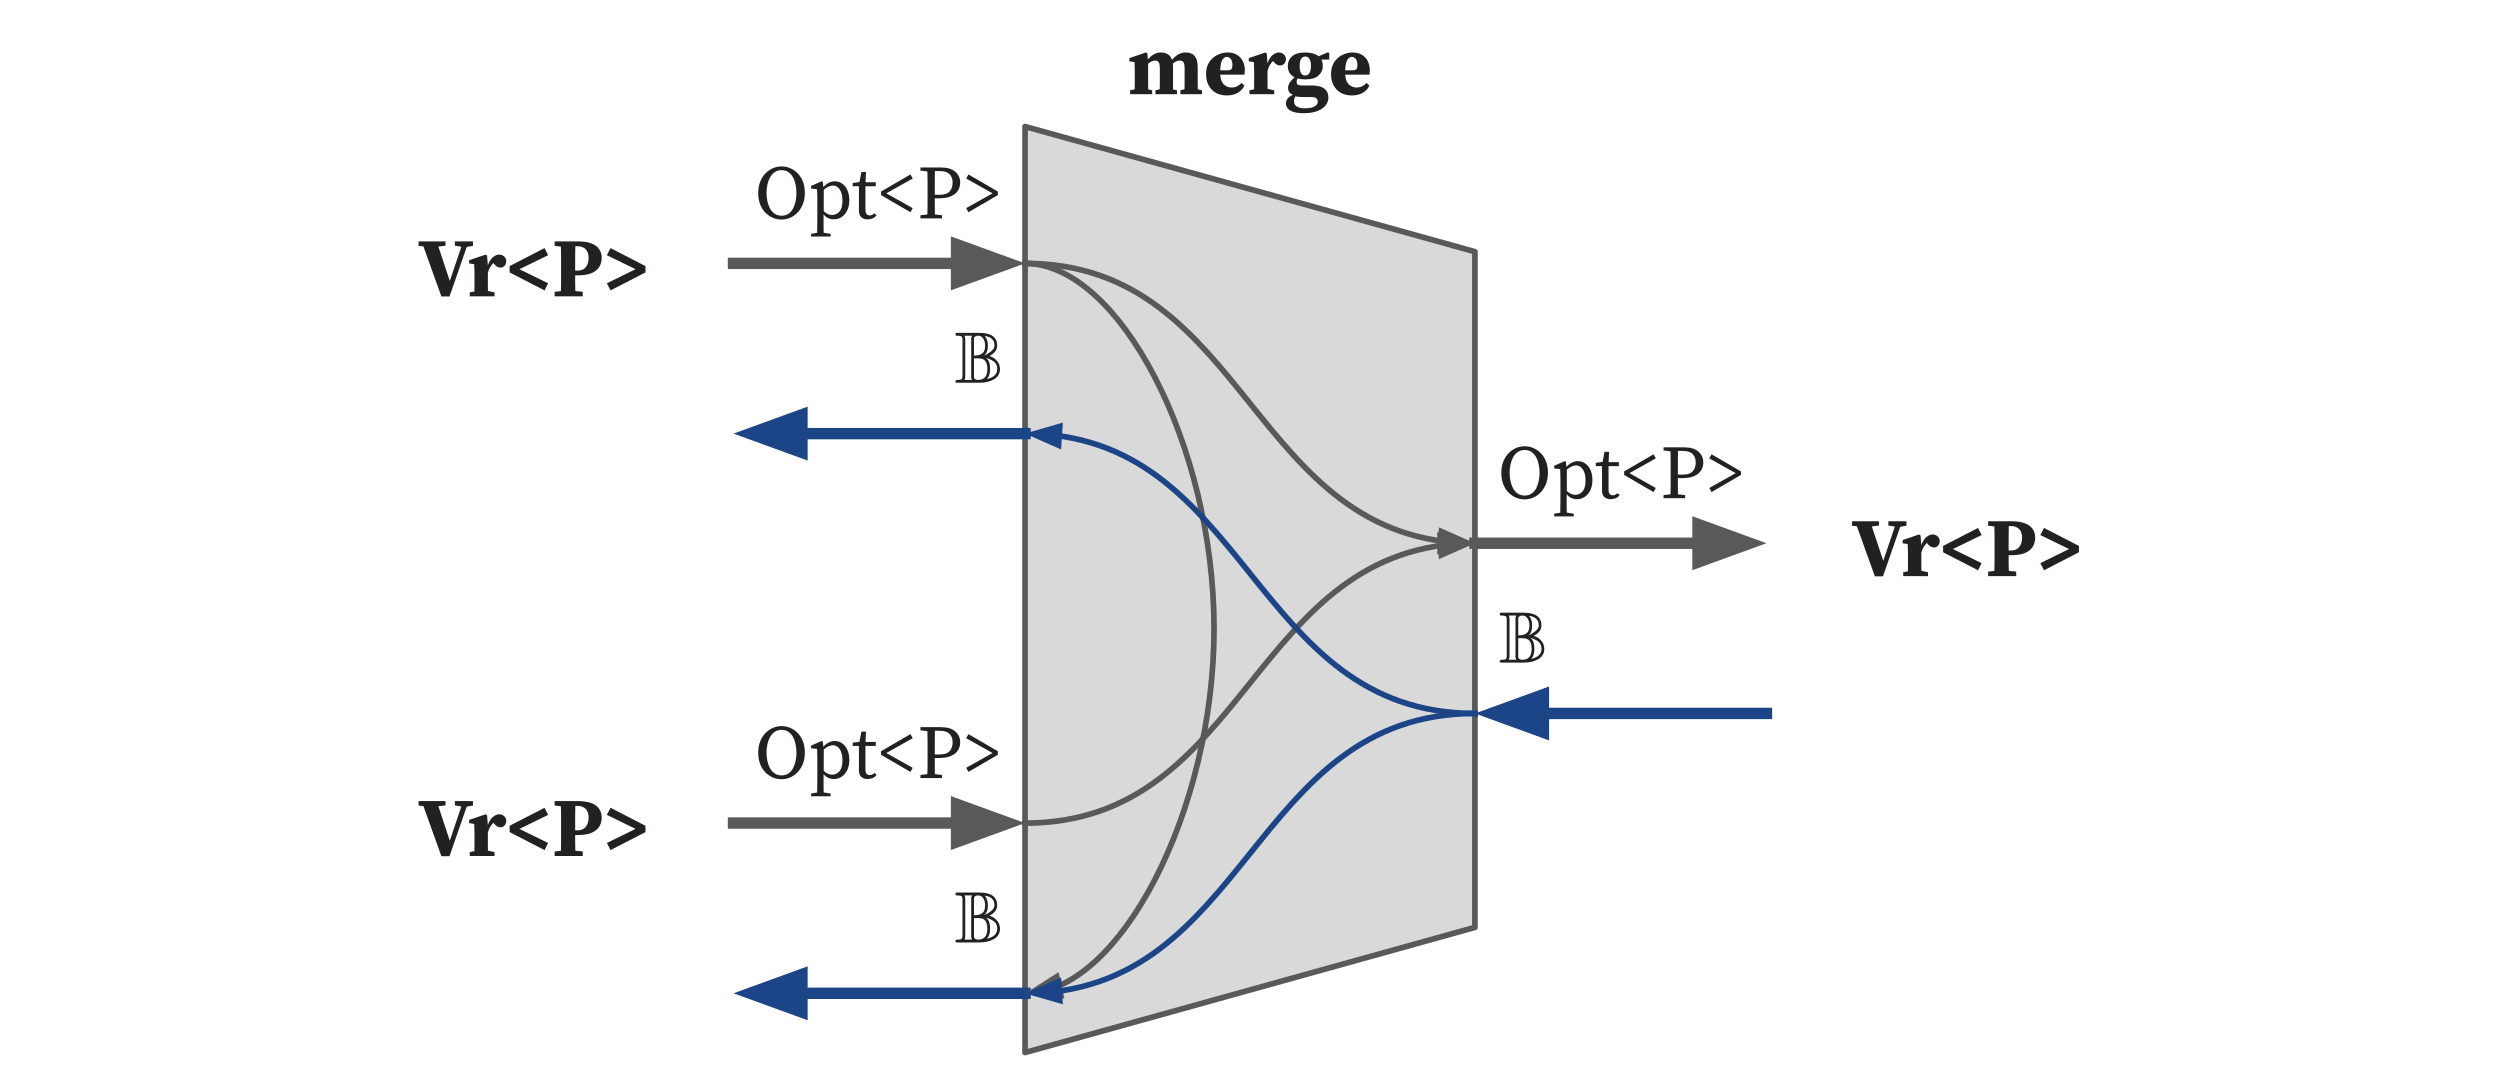 <?xml version="1.0" encoding="UTF-8" standalone="no"?>
<svg
   xmlns:dc="http://purl.org/dc/elements/1.1/"
   xmlns:cc="http://creativecommons.org/ns#"
   xmlns:rdf="http://www.w3.org/1999/02/22-rdf-syntax-ns#"
   xmlns:svg="http://www.w3.org/2000/svg"
   xmlns="http://www.w3.org/2000/svg"
   style="fill:none;stroke:none;stroke-linecap:square;stroke-miterlimit:10"
   height="189.567"
   width="438.26"
   id="svg291"
   stroke-miterlimit="10"
   viewBox="0 0 438.26 189.567"
   version="1.1">
  <defs
     id="defs295" />
  <clipPath
     id="g2f82325df56_0_89.0">
    <path
       style="clip-rule:nonzero"
       id="path2"
       d="M 0,0 H 960 V 540 H 0 Z" />
  </clipPath>
  <g
     transform="translate(-86.542,-261.734)"
     id="g289"
     clip-path="url(#g2f82325df56_0_89.0)">
    <path
       style="fill:#000000;fill-opacity:0;fill-rule:evenodd"
       id="path155"
       d="m 243.593,259.031 h 124.157 v 27.874 h -124.157 z" />
    <path
       style="fill:#202122;fill-rule:nonzero"
       id="path157"
       d="m 284.658,278.248 v -0.688 l 0.797,-0.172 q 0.016,-0.531 0.016,-1.141 0,-0.625 0,-1.078 v -0.844 q 0,-0.609 -0.016,-0.938 0,-0.328 -0.031,-0.766 l -0.891,-0.141 v -0.562 l 2.891,-0.984 0.25,0.156 0.094,1.062 q 0.516,-0.609 1.078,-0.906 0.562,-0.312 1.203,-0.312 1.516,0 1.953,1.297 0.609,-0.719 1.172,-1 0.562,-0.297 1.188,-0.297 1.125,0 1.625,0.641 0.516,0.641 0.516,1.953 v 1.641 q 0,0.469 0,1.094 0,0.609 0.016,1.141 l 0.734,0.156 v 0.688 h -3.781 v -0.688 l 0.719,-0.172 q 0.016,-0.531 0.016,-1.141 0,-0.609 0,-1.078 v -1.422 q 0,-0.812 -0.188,-1.094 -0.188,-0.297 -0.656,-0.297 -0.609,0 -1.219,0.531 0.016,0.125 0.016,0.266 0.016,0.141 0.016,0.297 v 1.719 q 0,0.484 0,1.094 0,0.609 0,1.156 l 0.703,0.141 v 0.688 h -3.781 v -0.688 l 0.75,-0.172 q 0.016,-0.531 0.016,-1.141 0,-0.609 0,-1.078 v -1.406 q 0,-0.781 -0.188,-1.094 -0.172,-0.312 -0.656,-0.312 -0.312,0 -0.625,0.156 -0.297,0.141 -0.578,0.375 v 2.281 q 0,0.453 0,1.078 0,0.625 0.016,1.172 l 0.688,0.141 v 0.688 z m 16.934,-6.547 q -0.406,0 -0.75,0.5 -0.344,0.5 -0.391,1.859 h 1.234 q 0.531,0 0.719,-0.203 0.188,-0.219 0.188,-0.719 0,-0.734 -0.297,-1.078 -0.297,-0.359 -0.703,-0.359 z m 0.031,6.766 q -1.078,0 -1.906,-0.438 -0.812,-0.453 -1.281,-1.297 -0.469,-0.844 -0.469,-2.016 0,-1.234 0.547,-2.078 0.562,-0.844 1.422,-1.266 0.859,-0.438 1.797,-0.438 0.969,0 1.641,0.406 0.688,0.406 1.031,1.109 0.359,0.703 0.359,1.594 0,0.422 -0.078,0.781 h -4.234 q 0.062,1.156 0.625,1.703 0.578,0.547 1.328,0.547 0.609,0 1.031,-0.219 0.422,-0.234 0.75,-0.578 l 0.516,0.469 q -0.453,0.875 -1.234,1.297 -0.781,0.422 -1.844,0.422 z m 3.948,-0.219 v -0.688 l 0.812,-0.156 q 0.016,-0.547 0.016,-1.156 0,-0.625 0,-1.078 V 274.311 q 0,-0.422 -0.016,-0.672 0,-0.266 -0.016,-0.484 0,-0.234 -0.016,-0.531 l -0.891,-0.141 v -0.562 l 2.891,-0.984 0.25,0.156 0.141,1.734 q 0.312,-0.938 0.859,-1.406 0.562,-0.484 1.109,-0.484 0.484,0 0.828,0.281 0.359,0.266 0.438,0.797 -0.016,0.578 -0.312,0.891 -0.281,0.312 -0.719,0.312 -0.625,0 -1.141,-0.688 l -0.078,-0.109 q -0.328,0.297 -0.609,0.766 -0.266,0.469 -0.375,0.984 v 1 q 0,0.453 0,1.047 0,0.578 0.016,1.094 l 1.156,0.25 v 0.688 z m 9.769,-3.281 q 0.516,0 0.766,-0.453 0.25,-0.453 0.25,-1.234 0,-0.781 -0.25,-1.203 -0.25,-0.438 -0.734,-0.438 -0.5,0 -0.75,0.438 -0.25,0.438 -0.25,1.219 0,0.781 0.234,1.234 0.234,0.438 0.734,0.438 z m -1.953,4.5 q 0,0.641 0.484,0.938 0.484,0.312 1.484,0.312 1.094,0 1.641,-0.328 0.562,-0.328 0.562,-0.812 0,-0.312 -0.234,-0.578 -0.234,-0.25 -0.828,-0.25 h -1.547 q -0.797,0 -1.328,-0.141 -0.109,0.219 -0.172,0.406 -0.062,0.188 -0.062,0.453 z m 1.969,-3.812 q -0.766,0 -1.344,-0.172 -0.172,0.297 -0.172,0.672 0,0.25 0.188,0.406 0.203,0.156 0.672,0.156 h 1.703 q 1.125,0 1.781,0.266 0.656,0.266 0.938,0.75 0.297,0.469 0.297,1.109 0,0.734 -0.484,1.359 -0.484,0.625 -1.453,1 -0.953,0.375 -2.359,0.375 -1.219,0 -1.906,-0.25 -0.688,-0.234 -0.969,-0.641 -0.281,-0.391 -0.281,-0.828 0,-0.938 1.219,-1.5 -0.453,-0.203 -0.656,-0.5 -0.188,-0.312 -0.188,-0.672 0,-0.516 0.297,-0.969 0.297,-0.469 0.844,-0.938 -0.609,-0.312 -0.906,-0.828 -0.281,-0.516 -0.281,-1.141 0,-1.031 0.75,-1.703 0.75,-0.672 2.312,-0.672 0.781,0 1.359,0.172 0.594,0.172 0.969,0.5 l 1.641,-0.703 0.234,0.141 v 1.141 h -1.391 q 0.266,0.484 0.266,1.125 0,0.984 -0.766,1.672 -0.75,0.672 -2.312,0.672 z m 8.147,-3.953 q -0.406,0 -0.75,0.5 -0.344,0.5 -0.391,1.859 h 1.234 q 0.531,0 0.719,-0.203 0.188,-0.219 0.188,-0.719 0,-0.734 -0.297,-1.078 -0.297,-0.359 -0.703,-0.359 z m 0.031,6.766 q -1.078,0 -1.906,-0.438 -0.812,-0.453 -1.281,-1.297 -0.469,-0.844 -0.469,-2.016 0,-1.234 0.547,-2.078 0.562,-0.844 1.422,-1.266 0.859,-0.438 1.797,-0.438 0.969,0 1.641,0.406 0.688,0.406 1.031,1.109 0.359,0.703 0.359,1.594 0,0.422 -0.078,0.781 h -4.234 q 0.062,1.156 0.625,1.703 0.578,0.547 1.328,0.547 0.609,0 1.031,-0.219 0.422,-0.234 0.75,-0.578 l 0.516,0.469 q -0.453,0.875 -1.234,1.297 -0.781,0.422 -1.844,0.422 z" />
    <path
       style="fill:#000000;fill-opacity:0;fill-rule:evenodd"
       id="path159"
       d="m 407.092,344.987 h 61.984 v 23.937 h -61.984 z" />
    <path
       style="fill:#202122;fill-rule:nonzero"
       id="path161"
       d="m 417.576,353.861 v -0.75 h 3.172 v 0.781 l -1.094,0.188 -3.016,8.688 h -1.422 l -3.156,-8.781 -0.844,-0.094 v -0.781 h 4.719 v 0.75 l -1.25,0.156 2,6.031 2.031,-6 z m 2.611,8.875 v -0.688 l 0.812,-0.156 q 0.016,-0.547 0.016,-1.156 0,-0.625 0,-1.078 v -0.859 q 0,-0.422 -0.016,-0.672 0,-0.266 -0.016,-0.484 0,-0.234 -0.016,-0.531 l -0.891,-0.141 v -0.562 l 2.891,-0.984 0.25,0.156 0.141,1.734 q 0.312,-0.938 0.859,-1.406 0.562,-0.484 1.109,-0.484 0.484,0 0.828,0.281 0.359,0.266 0.438,0.797 -0.016,0.578 -0.312,0.891 -0.281,0.312 -0.719,0.312 -0.625,0 -1.141,-0.688 l -0.078,-0.109 q -0.328,0.297 -0.609,0.766 -0.266,0.469 -0.375,0.984 v 1 q 0,0.453 0,1.047 0,0.578 0.016,1.094 l 1.156,0.25 v 0.688 z m 6.987,-4.188 v -1.109 l 6.125,-3.156 0.625,1.25 -5.031,2.453 5.031,2.469 -0.625,1.25 z m 11.848,-4.594 h -0.328 q -0.016,0.906 -0.031,1.828 0,0.922 0,1.875 v 0.578 h 0.422 q 0.969,0 1.453,-0.625 0.484,-0.625 0.484,-1.609 0,-1.016 -0.531,-1.531 -0.516,-0.516 -1.469,-0.516 z m -3.953,-0.062 v -0.781 h 3.984 q 1.531,0 2.469,0.359 0.938,0.359 1.359,1.016 0.438,0.641 0.438,1.516 0,0.844 -0.406,1.547 -0.406,0.688 -1.328,1.109 -0.922,0.406 -2.516,0.406 h -0.406 q 0,0.625 0,1.328 0.016,0.688 0.031,1.422 l 1.297,0.125 v 0.797 h -4.922 v -0.797 l 1.094,-0.109 q 0.031,-0.891 0.031,-1.797 0,-0.922 0,-1.844 v -0.531 q 0,-0.922 0,-1.828 0,-0.922 -0.031,-1.812 z m 15.922,3.547 v 1.109 l -6.125,3.156 -0.641,-1.25 5.031,-2.469 -5.031,-2.453 0.641,-1.25 z" />
    <path
       style="fill:#000000;fill-opacity:0;fill-rule:evenodd"
       id="path163"
       d="m 133.541,295.929 h 70.709 v 23.937 h -70.709 z" />
    <path
       style="fill:#202122;fill-rule:nonzero"
       id="path165"
       d="m 166.283,304.802 v -0.75 h 3.172 v 0.781 l -1.094,0.188 -3.016,8.688 h -1.422 l -3.156,-8.781 -0.844,-0.094 v -0.781 h 4.719 v 0.75 l -1.25,0.156 2,6.031 2.031,-6 z m 2.611,8.875 v -0.688 l 0.812,-0.156 q 0.016,-0.547 0.016,-1.156 0,-0.625 0,-1.078 v -0.859 q 0,-0.422 -0.016,-0.672 0,-0.266 -0.016,-0.484 0,-0.234 -0.016,-0.531 l -0.891,-0.141 v -0.562 l 2.891,-0.984 0.25,0.156 0.141,1.734 q 0.312,-0.938 0.859,-1.406 0.562,-0.484 1.109,-0.484 0.484,0 0.828,0.281 0.359,0.266 0.438,0.797 -0.016,0.578 -0.312,0.891 -0.281,0.312 -0.719,0.312 -0.625,0 -1.141,-0.688 l -0.078,-0.109 q -0.328,0.297 -0.609,0.766 -0.266,0.469 -0.375,0.984 v 1 q 0,0.453 0,1.047 0,0.578 0.016,1.094 l 1.156,0.25 v 0.688 z m 6.987,-4.188 v -1.109 l 6.125,-3.156 0.625,1.25 -5.031,2.453 5.031,2.469 -0.625,1.25 z m 11.848,-4.594 h -0.328 q -0.016,0.906 -0.031,1.828 0,0.922 0,1.875 v 0.578 h 0.422 q 0.969,0 1.453,-0.625 0.484,-0.625 0.484,-1.609 0,-1.016 -0.531,-1.531 -0.516,-0.516 -1.469,-0.516 z m -3.953,-0.062 v -0.781 h 3.984 q 1.531,0 2.469,0.359 0.938,0.359 1.359,1.016 0.438,0.641 0.438,1.516 0,0.844 -0.406,1.547 -0.406,0.688 -1.328,1.109 -0.922,0.406 -2.516,0.406 h -0.406 q 0,0.625 0,1.328 0.016,0.688 0.031,1.422 l 1.297,0.125 v 0.797 h -4.922 v -0.797 l 1.094,-0.109 q 0.031,-0.891 0.031,-1.797 0,-0.922 0,-1.844 v -0.531 q 0,-0.922 0,-1.828 0,-0.922 -0.031,-1.812 z m 15.922,3.547 v 1.109 l -6.125,3.156 -0.641,-1.25 5.031,-2.469 -5.031,-2.453 0.641,-1.25 z" />
    <path
       style="fill:#d9d9d9;fill-rule:evenodd"
       id="path167"
       d="m 266.236,446.247 78.866,-21.942 V 305.858 L 266.236,283.916 Z" />
    <path
       style="fill-rule:evenodd;stroke:#595959;stroke-width:1;stroke-linecap:butt;stroke-linejoin:round"
       id="path169"
       d="m 266.236,446.247 78.866,-21.942 V 305.858 L 266.236,283.916 Z" />
    <path
       style="fill:#000000;fill-opacity:0;fill-rule:evenodd"
       id="path171"
       d="m 133.541,394.044 h 70.709 v 23.937 h -70.709 z" />
    <path
       style="fill:#202122;fill-rule:nonzero"
       id="path173"
       d="m 166.283,402.918 v -0.75 h 3.172 v 0.781 l -1.094,0.188 -3.016,8.688 h -1.422 l -3.156,-8.781 -0.844,-0.094 v -0.781 h 4.719 v 0.75 l -1.25,0.156 2,6.031 2.031,-6 z m 2.611,8.875 v -0.688 l 0.812,-0.156 q 0.016,-0.547 0.016,-1.156 0,-0.625 0,-1.078 v -0.859 q 0,-0.422 -0.016,-0.672 0,-0.266 -0.016,-0.484 0,-0.234 -0.016,-0.531 l -0.891,-0.141 v -0.562 l 2.891,-0.984 0.25,0.156 0.141,1.734 q 0.312,-0.938 0.859,-1.406 0.562,-0.484 1.109,-0.484 0.484,0 0.828,0.281 0.359,0.266 0.438,0.797 -0.016,0.578 -0.312,0.891 -0.281,0.312 -0.719,0.312 -0.625,0 -1.141,-0.688 l -0.078,-0.109 q -0.328,0.297 -0.609,0.766 -0.266,0.469 -0.375,0.984 v 1 q 0,0.453 0,1.047 0,0.578 0.016,1.094 l 1.156,0.25 v 0.688 z m 6.987,-4.188 v -1.109 l 6.125,-3.156 0.625,1.25 -5.031,2.453 5.031,2.469 -0.625,1.25 z m 11.848,-4.594 h -0.328 q -0.016,0.906 -0.031,1.828 0,0.922 0,1.875 v 0.578 h 0.422 q 0.969,0 1.453,-0.625 0.484,-0.625 0.484,-1.609 0,-1.016 -0.531,-1.531 -0.516,-0.516 -1.469,-0.516 z m -3.953,-0.062 v -0.781 h 3.984 q 1.531,0 2.469,0.359 0.938,0.359 1.359,1.016 0.438,0.641 0.438,1.516 0,0.844 -0.406,1.547 -0.406,0.688 -1.328,1.109 -0.922,0.406 -2.516,0.406 h -0.406 q 0,0.625 0,1.328 0.016,0.688 0.031,1.422 l 1.297,0.125 v 0.797 h -4.922 v -0.797 l 1.094,-0.109 q 0.031,-0.891 0.031,-1.797 0,-0.922 0,-1.844 v -0.531 q 0,-0.922 0,-1.828 0,-0.922 -0.031,-1.812 z m 15.922,3.547 v 1.109 l -6.125,3.156 -0.641,-1.25 5.031,-2.469 -5.031,-2.453 0.641,-1.25 z" />
    <path
       style="fill:#000000;fill-opacity:0;fill-rule:evenodd"
       id="path175"
       d="m 345.105,337.408 h 61.984 v 14.866 h -61.984 z" />
    <path
       style="fill:#202122;fill-rule:nonzero"
       id="path177"
       d="m 353.824,349.277 q -0.781,0 -1.516,-0.297 -0.719,-0.312 -1.312,-0.891 -0.578,-0.594 -0.922,-1.453 -0.344,-0.875 -0.344,-2.031 0,-1.094 0.344,-1.953 0.344,-0.875 0.922,-1.469 0.594,-0.594 1.312,-0.906 0.734,-0.312 1.516,-0.312 0.766,0 1.484,0.297 0.734,0.297 1.312,0.891 0.594,0.578 0.938,1.453 0.344,0.859 0.344,2 0,1.094 -0.344,1.969 -0.344,0.859 -0.922,1.469 -0.578,0.609 -1.312,0.922 -0.734,0.312 -1.5,0.312 z m 0,-0.672 q 0.688,0 1.188,-0.328 0.5,-0.344 0.812,-0.906 0.312,-0.578 0.453,-1.281 0.156,-0.719 0.156,-1.484 0,-0.75 -0.156,-1.453 -0.141,-0.719 -0.453,-1.281 -0.312,-0.578 -0.812,-0.906 -0.5,-0.344 -1.188,-0.344 -0.688,0 -1.188,0.344 -0.5,0.328 -0.828,0.906 -0.312,0.562 -0.469,1.281 -0.156,0.703 -0.156,1.453 0,0.766 0.156,1.484 0.156,0.703 0.469,1.281 0.328,0.562 0.828,0.906 0.5,0.328 1.188,0.328 z m 5.173,3.656 v -0.469 l 1.062,-0.188 q 0.016,-0.547 0.016,-1.094 0.016,-0.531 0.016,-1.062 v -3.812 q 0,-0.547 -0.016,-0.906 0,-0.359 -0.031,-0.766 l -1.047,-0.109 v -0.469 l 1.859,-0.812 0.203,0.125 0.078,0.875 q 0.953,-1 2.016,-1 0.719,0 1.281,0.406 0.578,0.391 0.922,1.141 0.344,0.734 0.344,1.766 0,1.031 -0.359,1.781 -0.359,0.75 -0.984,1.172 -0.609,0.406 -1.406,0.406 -0.453,0 -0.906,-0.188 -0.438,-0.188 -0.859,-0.672 v 1.047 q 0,0.531 0,1.062 0.016,0.547 0.016,1.094 l 1.219,0.203 v 0.469 z m 3.844,-8.938 q -0.312,0 -0.719,0.156 -0.391,0.156 -0.906,0.578 v 3.75 q 0.375,0.359 0.734,0.516 0.359,0.156 0.734,0.156 0.75,0 1.281,-0.594 0.531,-0.594 0.531,-1.891 0,-1.281 -0.469,-1.969 -0.469,-0.703 -1.188,-0.703 z m 6.059,5.922 q -0.688,0 -1.109,-0.375 -0.406,-0.375 -0.406,-1.141 0,-0.25 0,-0.5 0,-0.25 0,-0.641 v -3.141 h -1.094 v -0.578 l 1.188,-0.156 0.344,-1.781 h 0.797 l -0.078,1.812 h 1.797 v 0.703 h -1.812 v 4.125 q 0,0.516 0.203,0.75 0.203,0.234 0.531,0.234 0.219,0 0.422,-0.094 0.219,-0.094 0.469,-0.266 l 0.328,0.344 q -0.547,0.703 -1.578,0.703 z m 2.363,-4.25 v -0.625 l 5.156,-3 0.391,0.719 -4.625,2.594 4.625,2.594 -0.391,0.719 z m 10.249,-4.219 h -0.812 q 0,0.844 -0.016,1.734 0,0.891 0,1.781 v 0.641 h 0.875 q 1.219,0 1.734,-0.594 0.516,-0.594 0.516,-1.531 0,-0.969 -0.562,-1.5 -0.547,-0.531 -1.734,-0.531 z m -3.344,-0.078 v -0.547 h 3.578 q 1.688,0 2.531,0.75 0.859,0.734 0.859,1.906 0,0.75 -0.375,1.375 -0.375,0.625 -1.203,1 -0.812,0.375 -2.188,0.375 h -0.688 q 0,0.719 0,1.422 0.016,0.688 0.016,1.406 l 1.25,0.141 v 0.547 h -3.781 v -0.547 l 1.219,-0.141 q 0.031,-0.844 0.031,-1.703 0,-0.875 0,-1.734 v -0.656 q 0,-0.875 0,-1.734 0,-0.859 -0.031,-1.703 z m 13.569,3.672 v 0.625 l -5.156,3 -0.391,-0.719 4.625,-2.594 -4.625,-2.594 0.391,-0.719 z" />
    <path
       style="fill:#000000;fill-opacity:0;fill-rule:evenodd"
       id="path179"
       d="m 345.106,356.96 h 51.106" />
    <path
       style="fill-rule:evenodd;stroke:#595959;stroke-width:2;stroke-linecap:butt;stroke-linejoin:round"
       id="path181"
       d="m 345.106,356.96 h 39.106" />
    <path
       style="fill:#595959;fill-rule:evenodd;stroke:#595959;stroke-width:2;stroke-linecap:butt"
       id="path183"
       d="m 384.212,360.264 9.076,-3.303 -9.076,-3.303 z" />
    <path
       style="fill:#000000;fill-opacity:0;fill-rule:evenodd"
       id="path185"
       d="m 345.106,351.009 h 18.398 v 11.902 h -18.398 z" />
    <path
       style="fill:#000000;fill-opacity:0;fill-rule:evenodd"
       id="path187"
       d="m 377.793,351.009 h 18.398 v 11.902 h -18.398 z" />
    <path
       style="fill:#000000;fill-opacity:0;fill-rule:evenodd"
       id="path189"
       d="M 396.211,386.806 H 345.105" />
    <path
       style="fill-rule:evenodd;stroke:#1c4587;stroke-width:2;stroke-linecap:butt;stroke-linejoin:round"
       id="path191"
       d="M 396.211,386.806 H 357.105" />
    <path
       style="fill:#1c4587;fill-rule:evenodd;stroke:#1c4587;stroke-width:2;stroke-linecap:butt"
       id="path193"
       d="m 357.105,383.502 -9.076,3.303 9.076,3.303 z" />
    <path
       style="fill:#000000;fill-opacity:0;fill-rule:evenodd"
       id="path195"
       d="m 345.127,380.855 h 18.398 v 11.902 h -18.398 z" />
    <path
       style="fill:#000000;fill-opacity:0;fill-rule:evenodd"
       id="path197"
       d="m 377.814,380.855 h 18.398 v 11.902 H 377.814 Z" />
    <path
       style="fill:#000000;fill-opacity:0;fill-rule:evenodd"
       id="path199"
       d="m 215.127,307.902 h 51.106" />
    <path
       style="fill-rule:evenodd;stroke:#595959;stroke-width:2;stroke-linecap:butt;stroke-linejoin:round"
       id="path201"
       d="m 215.127,307.902 h 39.106" />
    <path
       style="fill:#595959;fill-rule:evenodd;stroke:#595959;stroke-width:2;stroke-linecap:butt"
       id="path203"
       d="m 254.233,311.205 9.076,-3.303 -9.076,-3.303 z" />
    <path
       style="fill:#000000;fill-opacity:0;fill-rule:evenodd"
       id="path205"
       d="m 215.127,301.951 h 18.398 v 11.902 h -18.398 z" />
    <path
       style="fill:#000000;fill-opacity:0;fill-rule:evenodd"
       id="path207"
       d="m 247.814,301.951 h 18.398 v 11.902 h -18.398 z" />
    <path
       style="fill:#000000;fill-opacity:0;fill-rule:evenodd"
       id="path209"
       d="M 266.232,337.747 H 215.126" />
    <path
       style="fill-rule:evenodd;stroke:#1c4587;stroke-width:2;stroke-linecap:butt;stroke-linejoin:round"
       id="path211"
       d="M 266.232,337.747 H 227.126" />
    <path
       style="fill:#1c4587;fill-rule:evenodd;stroke:#1c4587;stroke-width:2;stroke-linecap:butt"
       id="path213"
       d="m 227.126,334.444 -9.076,3.303 9.076,3.303 z" />
    <path
       style="fill:#000000;fill-opacity:0;fill-rule:evenodd"
       id="path215"
       d="m 215.148,331.796 h 18.398 v 11.902 h -18.398 z" />
    <path
       style="fill:#000000;fill-opacity:0;fill-rule:evenodd"
       id="path217"
       d="m 247.835,331.796 h 18.398 v 11.902 h -18.398 z" />
    <path
       style="fill:#000000;fill-opacity:0;fill-rule:evenodd"
       id="path219"
       d="m 345.105,366.226 h 61.984 v 14.866 h -61.984 z" />
    <path
       style="fill:#202122;fill-rule:nonzero"
       id="path221"
       d="m 355.402,373.204 q 0.812,0.219 1.328,0.844 0.531,0.609 0.531,1.453 0,1.156 -1.047,1.781 -1.031,0.609 -2.562,0.609 h -3.969 q -0.234,0 -0.234,-0.25 0,-0.25 0.438,-0.25 0.469,0 0.625,-0.125 0.172,-0.141 0.172,-0.594 v -6.312 q 0,-0.5 -0.203,-0.609 -0.203,-0.109 -0.797,-0.109 -0.234,0 -0.234,-0.25 0,-0.25 0.234,-0.25 h 3.969 q 3.109,0 3.109,2.25 0,1.109 -1.359,1.812 z m 0.891,-1.812 q 0,-1.484 -1.703,-1.703 0.547,0.625 0.547,1.703 0,1.219 -0.688,1.75 1.844,-0.875 1.844,-1.75 z m -1.641,0 q 0,-0.766 -0.328,-1.25 -0.328,-0.5 -0.922,-0.5 -0.281,0 -0.5,0.141 -0.203,0.125 -0.203,0.344 v 3 q 0.969,0 1.453,-0.375 0.5,-0.375 0.5,-1.359 z m 2.125,4.109 q 0,-0.812 -0.516,-1.25 -0.516,-0.438 -1.422,-0.703 0.688,0.531 0.688,1.953 0,1.094 -0.547,1.75 1.797,-0.453 1.797,-1.75 z m -4.078,1.422 q 0,0.219 0.203,0.344 0.219,0.125 0.5,0.125 1.641,0 1.641,-1.891 0,-0.984 -0.375,-1.438 -0.359,-0.453 -1.266,-0.453 h -0.703 z m -0.344,-7.281 h -1.312 q 0.125,0.25 0.125,0.719 v 6.312 q 0,0.469 -0.125,0.719 h 1.312 q -0.141,-0.219 -0.141,-0.469 v -6.797 q 0,-0.266 0.141,-0.484 z" />
    <path
       style="fill:#000000;fill-opacity:0;fill-rule:evenodd"
       id="path223"
       d="m 204.249,288.349 h 61.984 v 14.866 h -61.984 z" />
    <path
       style="fill:#202122;fill-rule:nonzero"
       id="path225"
       d="m 223.556,300.219 q -0.781,0 -1.516,-0.297 -0.719,-0.312 -1.312,-0.891 -0.578,-0.594 -0.922,-1.453 -0.344,-0.875 -0.344,-2.031 0,-1.094 0.344,-1.953 0.344,-0.875 0.922,-1.469 0.594,-0.594 1.312,-0.906 0.734,-0.312 1.516,-0.312 0.766,0 1.484,0.297 0.734,0.297 1.312,0.891 0.594,0.578 0.938,1.453 0.344,0.859 0.344,2 0,1.094 -0.344,1.969 -0.344,0.859 -0.922,1.469 -0.578,0.609 -1.312,0.922 -0.734,0.312 -1.5,0.312 z m 0,-0.672 q 0.688,0 1.188,-0.328 0.5,-0.344 0.812,-0.906 0.312,-0.578 0.453,-1.281 0.156,-0.719 0.156,-1.484 0,-0.75 -0.156,-1.453 -0.141,-0.719 -0.453,-1.281 -0.312,-0.578 -0.812,-0.906 -0.5,-0.344 -1.188,-0.344 -0.688,0 -1.188,0.344 -0.5,0.328 -0.828,0.906 -0.312,0.562 -0.469,1.281 -0.156,0.703 -0.156,1.453 0,0.766 0.156,1.484 0.156,0.703 0.469,1.281 0.328,0.562 0.828,0.906 0.5,0.328 1.188,0.328 z m 5.173,3.656 v -0.469 l 1.062,-0.188 q 0.016,-0.547 0.016,-1.094 0.016,-0.531 0.016,-1.062 v -3.812 q 0,-0.547 -0.016,-0.906 0,-0.359 -0.031,-0.766 l -1.047,-0.109 v -0.469 l 1.859,-0.812 0.203,0.125 0.078,0.875 q 0.953,-1 2.016,-1 0.719,0 1.281,0.406 0.578,0.391 0.922,1.141 0.344,0.734 0.344,1.766 0,1.031 -0.359,1.781 -0.359,0.75 -0.984,1.172 -0.609,0.406 -1.406,0.406 -0.453,0 -0.906,-0.188 -0.438,-0.188 -0.859,-0.672 v 1.047 q 0,0.531 0,1.062 0.016,0.547 0.016,1.094 l 1.219,0.203 v 0.469 z m 3.844,-8.938 q -0.312,0 -0.719,0.156 -0.391,0.156 -0.906,0.578 v 3.75 q 0.375,0.359 0.734,0.516 0.359,0.156 0.734,0.156 0.75,0 1.281,-0.594 0.531,-0.594 0.531,-1.891 0,-1.281 -0.469,-1.969 -0.469,-0.703 -1.188,-0.703 z m 6.059,5.922 q -0.688,0 -1.109,-0.375 -0.406,-0.375 -0.406,-1.141 0,-0.25 0,-0.5 0,-0.25 0,-0.641 v -3.141 h -1.094 v -0.578 l 1.188,-0.156 0.344,-1.781 h 0.797 l -0.078,1.812 h 1.797 v 0.703 h -1.812 v 4.125 q 0,0.516 0.203,0.75 0.203,0.234 0.531,0.234 0.219,0 0.422,-0.094 0.219,-0.094 0.469,-0.266 l 0.328,0.344 q -0.547,0.703 -1.578,0.703 z m 2.363,-4.25 v -0.625 l 5.156,-3 0.391,0.719 -4.625,2.594 4.625,2.594 -0.391,0.719 z m 10.249,-4.219 h -0.812 q 0,0.844 -0.016,1.734 0,0.891 0,1.781 v 0.641 h 0.875 q 1.219,0 1.734,-0.594 0.516,-0.594 0.516,-1.531 0,-0.969 -0.562,-1.5 -0.547,-0.531 -1.734,-0.531 z m -3.344,-0.078 v -0.547 h 3.578 q 1.688,0 2.531,0.75 0.859,0.734 0.859,1.906 0,0.75 -0.375,1.375 -0.375,0.625 -1.203,1 -0.812,0.375 -2.188,0.375 h -0.688 q 0,0.719 0,1.422 0.016,0.688 0.016,1.406 l 1.25,0.141 v 0.547 h -3.781 v -0.547 l 1.219,-0.141 q 0.031,-0.844 0.031,-1.703 0,-0.875 0,-1.734 v -0.656 q 0,-0.875 0,-1.734 0,-0.859 -0.031,-1.703 z m 13.569,3.672 v 0.625 l -5.156,3 -0.391,-0.719 4.625,-2.594 -4.625,-2.594 0.391,-0.719 z" />
    <path
       style="fill:#000000;fill-opacity:0;fill-rule:evenodd"
       id="path227"
       d="m 204.249,317.167 h 61.984 v 14.866 h -61.984 z" />
    <path
       style="fill:#202122;fill-rule:nonzero"
       id="path229"
       d="m 259.987,324.146 q 0.812,0.219 1.328,0.844 0.531,0.609 0.531,1.453 0,1.156 -1.047,1.781 -1.031,0.609 -2.562,0.609 h -3.969 q -0.234,0 -0.234,-0.25 0,-0.25 0.438,-0.25 0.469,0 0.625,-0.125 0.172,-0.141 0.172,-0.594 v -6.312 q 0,-0.5 -0.203,-0.609 -0.203,-0.109 -0.797,-0.109 -0.234,0 -0.234,-0.25 0,-0.25 0.234,-0.25 h 3.969 q 3.109,0 3.109,2.25 0,1.109 -1.359,1.812 z m 0.891,-1.812 q 0,-1.484 -1.703,-1.703 0.547,0.625 0.547,1.703 0,1.219 -0.688,1.75 1.844,-0.875 1.844,-1.75 z m -1.641,0 q 0,-0.766 -0.328,-1.25 -0.328,-0.5 -0.922,-0.5 -0.281,0 -0.5,0.141 -0.203,0.125 -0.203,0.344 v 3 q 0.969,0 1.453,-0.375 0.5,-0.375 0.5,-1.359 z m 2.125,4.109 q 0,-0.812 -0.516,-1.25 -0.516,-0.438 -1.422,-0.703 0.688,0.531 0.688,1.953 0,1.094 -0.547,1.75 1.797,-0.453 1.797,-1.75 z m -4.078,1.422 q 0,0.219 0.203,0.344 0.219,0.125 0.5,0.125 1.641,0 1.641,-1.891 0,-0.984 -0.375,-1.438 -0.359,-0.453 -1.266,-0.453 h -0.703 z m -0.344,-7.281 h -1.312 q 0.125,0.25 0.125,0.719 v 6.312 q 0,0.469 -0.125,0.719 h 1.312 q -0.141,-0.219 -0.141,-0.469 v -6.797 q 0,-0.266 0.141,-0.484 z" />
    <path
       style="fill:#000000;fill-opacity:0;fill-rule:evenodd"
       id="path231"
       d="m 215.127,406.017 h 51.106" />
    <path
       style="fill-rule:evenodd;stroke:#595959;stroke-width:2;stroke-linecap:butt;stroke-linejoin:round"
       id="path233"
       d="m 215.127,406.017 h 39.106" />
    <path
       style="fill:#595959;fill-rule:evenodd;stroke:#595959;stroke-width:2;stroke-linecap:butt"
       id="path235"
       d="m 254.233,409.321 9.076,-3.303 -9.076,-3.303 z" />
    <path
       style="fill:#000000;fill-opacity:0;fill-rule:evenodd"
       id="path237"
       d="m 215.127,400.066 h 18.398 v 11.902 h -18.398 z" />
    <path
       style="fill:#000000;fill-opacity:0;fill-rule:evenodd"
       id="path239"
       d="m 247.814,400.066 h 18.398 v 11.902 h -18.398 z" />
    <path
       style="fill:#000000;fill-opacity:0;fill-rule:evenodd"
       id="path241"
       d="M 266.232,435.863 H 215.126" />
    <path
       style="fill-rule:evenodd;stroke:#1c4587;stroke-width:2;stroke-linecap:butt;stroke-linejoin:round"
       id="path243"
       d="M 266.232,435.863 H 227.126" />
    <path
       style="fill:#1c4587;fill-rule:evenodd;stroke:#1c4587;stroke-width:2;stroke-linecap:butt"
       id="path245"
       d="m 227.126,432.559 -9.076,3.303 9.076,3.303 z" />
    <path
       style="fill:#000000;fill-opacity:0;fill-rule:evenodd"
       id="path247"
       d="m 215.148,429.912 h 18.398 v 11.902 h -18.398 z" />
    <path
       style="fill:#000000;fill-opacity:0;fill-rule:evenodd"
       id="path249"
       d="m 247.835,429.912 h 18.398 v 11.902 h -18.398 z" />
    <path
       style="fill:#000000;fill-opacity:0;fill-rule:evenodd"
       id="path251"
       d="m 204.249,386.465 h 61.984 v 14.866 h -61.984 z" />
    <path
       style="fill:#202122;fill-rule:nonzero"
       id="path253"
       d="m 223.556,398.334 q -0.781,0 -1.516,-0.297 -0.719,-0.312 -1.312,-0.891 -0.578,-0.594 -0.922,-1.453 -0.344,-0.875 -0.344,-2.031 0,-1.094 0.344,-1.953 0.344,-0.875 0.922,-1.469 0.594,-0.594 1.312,-0.906 0.734,-0.312 1.516,-0.312 0.766,0 1.484,0.297 0.734,0.297 1.312,0.891 0.594,0.578 0.938,1.453 0.344,0.859 0.344,2 0,1.094 -0.344,1.969 -0.344,0.859 -0.922,1.469 -0.578,0.609 -1.312,0.922 -0.734,0.312 -1.5,0.312 z m 0,-0.672 q 0.688,0 1.188,-0.328 0.5,-0.344 0.812,-0.906 0.312,-0.578 0.453,-1.281 0.156,-0.719 0.156,-1.484 0,-0.75 -0.156,-1.453 -0.141,-0.719 -0.453,-1.281 -0.312,-0.578 -0.812,-0.906 -0.5,-0.344 -1.188,-0.344 -0.688,0 -1.188,0.344 -0.5,0.328 -0.828,0.906 -0.312,0.562 -0.469,1.281 -0.156,0.703 -0.156,1.453 0,0.766 0.156,1.484 0.156,0.703 0.469,1.281 0.328,0.562 0.828,0.906 0.5,0.328 1.188,0.328 z m 5.173,3.656 v -0.469 l 1.062,-0.188 q 0.016,-0.547 0.016,-1.094 0.016,-0.531 0.016,-1.062 v -3.812 q 0,-0.547 -0.016,-0.906 0,-0.359 -0.031,-0.766 l -1.047,-0.109 v -0.469 l 1.859,-0.812 0.203,0.125 0.078,0.875 q 0.953,-1 2.016,-1 0.719,0 1.281,0.406 0.578,0.391 0.922,1.141 0.344,0.734 0.344,1.766 0,1.031 -0.359,1.781 -0.359,0.75 -0.984,1.172 -0.609,0.406 -1.406,0.406 -0.453,0 -0.906,-0.188 -0.438,-0.188 -0.859,-0.672 v 1.047 q 0,0.531 0,1.062 0.016,0.547 0.016,1.094 l 1.219,0.203 v 0.469 z m 3.844,-8.938 q -0.312,0 -0.719,0.156 -0.391,0.156 -0.906,0.578 v 3.75 q 0.375,0.359 0.734,0.516 0.359,0.156 0.734,0.156 0.75,0 1.281,-0.594 0.531,-0.594 0.531,-1.891 0,-1.281 -0.469,-1.969 -0.469,-0.703 -1.188,-0.703 z m 6.059,5.922 q -0.688,0 -1.109,-0.375 -0.406,-0.375 -0.406,-1.141 0,-0.25 0,-0.5 0,-0.25 0,-0.641 v -3.141 h -1.094 v -0.578 l 1.188,-0.156 0.344,-1.781 h 0.797 l -0.078,1.812 h 1.797 v 0.703 h -1.812 v 4.125 q 0,0.516 0.203,0.75 0.203,0.234 0.531,0.234 0.219,0 0.422,-0.094 0.219,-0.094 0.469,-0.266 l 0.328,0.344 q -0.547,0.703 -1.578,0.703 z m 2.363,-4.25 v -0.625 l 5.156,-3 0.391,0.719 -4.625,2.594 4.625,2.594 -0.391,0.719 z m 10.249,-4.219 h -0.812 q 0,0.844 -0.016,1.734 0,0.891 0,1.781 v 0.641 h 0.875 q 1.219,0 1.734,-0.594 0.516,-0.594 0.516,-1.531 0,-0.969 -0.562,-1.5 -0.547,-0.531 -1.734,-0.531 z m -3.344,-0.078 v -0.547 h 3.578 q 1.688,0 2.531,0.75 0.859,0.734 0.859,1.906 0,0.75 -0.375,1.375 -0.375,0.625 -1.203,1 -0.812,0.375 -2.188,0.375 h -0.688 q 0,0.719 0,1.422 0.016,0.688 0.016,1.406 l 1.25,0.141 v 0.547 H 247.9 V 397.584 l 1.219,-0.141 q 0.031,-0.844 0.031,-1.703 0,-0.875 0,-1.734 v -0.656 q 0,-0.875 0,-1.734 0,-0.859 -0.031,-1.703 z m 13.569,3.672 v 0.625 l -5.156,3 -0.391,-0.719 4.625,-2.594 -4.625,-2.594 0.391,-0.719 z" />
    <path
       style="fill:#000000;fill-opacity:0;fill-rule:evenodd"
       id="path255"
       d="m 204.249,415.283 h 61.984 v 14.866 h -61.984 z" />
    <path
       style="fill:#202122;fill-rule:nonzero"
       id="path257"
       d="m 259.987,422.262 q 0.812,0.219 1.328,0.844 0.531,0.609 0.531,1.453 0,1.156 -1.047,1.781 -1.031,0.609 -2.562,0.609 h -3.969 q -0.234,0 -0.234,-0.25 0,-0.25 0.438,-0.25 0.469,0 0.625,-0.125 0.172,-0.141 0.172,-0.594 v -6.312 q 0,-0.5 -0.203,-0.609 -0.203,-0.109 -0.797,-0.109 -0.234,0 -0.234,-0.25 0,-0.25 0.234,-0.25 h 3.969 q 3.109,0 3.109,2.25 0,1.109 -1.359,1.812 z m 0.891,-1.812 q 0,-1.484 -1.703,-1.703 0.547,0.625 0.547,1.703 0,1.219 -0.688,1.75 1.844,-0.875 1.844,-1.75 z m -1.641,0 q 0,-0.766 -0.328,-1.25 -0.328,-0.5 -0.922,-0.5 -0.281,0 -0.5,0.141 -0.203,0.125 -0.203,0.344 v 3 q 0.969,0 1.453,-0.375 0.5,-0.375 0.5,-1.359 z m 2.125,4.109 q 0,-0.812 -0.516,-1.25 -0.516,-0.438 -1.422,-0.703 0.688,0.531 0.688,1.953 0,1.094 -0.547,1.75 1.797,-0.453 1.797,-1.75 z m -4.078,1.422 q 0,0.219 0.203,0.344 0.219,0.125 0.5,0.125 1.641,0 1.641,-1.891 0,-0.984 -0.375,-1.438 -0.359,-0.453 -1.266,-0.453 h -0.703 z m -0.344,-7.281 h -1.312 q 0.125,0.25 0.125,0.719 v 6.312 q 0,0.469 -0.125,0.719 h 1.312 q -0.141,-0.219 -0.141,-0.469 v -6.797 q 0,-0.266 0.141,-0.484 z" />
    <path
       style="fill:#000000;fill-opacity:0;fill-rule:evenodd"
       id="path259"
       d="m 266.212,307.902 c 19.724,0 29.585,12.268 39.447,24.535 9.862,12.268 19.725,24.535 39.45,24.535" />
    <path
       style="fill-rule:evenodd;stroke:#595959;stroke-width:1;stroke-linecap:butt;stroke-linejoin:round"
       id="path261"
       d="m 266.212,307.902 c 19.724,0 29.585,12.268 39.447,24.535 4.931,6.134 9.862,12.268 16.027,16.868 3.082,2.3 6.472,4.217 10.325,5.559 1.926,0.671 3.968,1.198 6.145,1.557 0.272,0.045 0.546,0.087 0.823,0.127 l 0.145,0.02" />
    <path
       style="fill:#595959;fill-rule:evenodd;stroke:#595959;stroke-width:1;stroke-linecap:butt"
       id="path263"
       d="m 339.012,358.216 4.639,-1.342 -4.417,-1.954 z" />
    <path
       style="fill:#000000;fill-opacity:0;fill-rule:evenodd"
       id="path265"
       d="m 266.208,406.031 c 19.724,0 29.587,-12.268 39.449,-24.535 9.862,-12.268 19.724,-24.535 39.449,-24.535" />
    <path
       style="fill-rule:evenodd;stroke:#595959;stroke-width:1;stroke-linecap:butt;stroke-linejoin:round"
       id="path267"
       d="m 266.208,406.031 c 19.724,0 29.587,-12.268 39.449,-24.535 4.931,-6.134 9.862,-12.268 16.026,-16.868 3.082,-2.3 6.472,-4.217 10.325,-5.559 1.926,-0.671 3.968,-1.198 6.145,-1.557 0.272,-0.045 0.546,-0.087 0.823,-0.127 l 0.145,-0.02" />
    <path
       style="fill:#595959;fill-rule:evenodd;stroke:#595959;stroke-width:1;stroke-linecap:butt"
       id="path269"
       d="m 339.231,359.012 4.417,-1.954 -4.639,-1.342 z" />
    <path
       style="fill:#000000;fill-opacity:0;fill-rule:evenodd"
       id="path271"
       d="m 266.212,307.902 c 16.578,0 33.148,31.992 33.156,63.984 0.008,31.992 -16.546,63.984 -33.093,63.984" />
    <path
       style="fill-rule:evenodd;stroke:#595959;stroke-width:1;stroke-linecap:butt;stroke-linejoin:round"
       id="path273"
       d="m 266.212,307.902 c 16.578,0 33.148,31.992 33.156,63.984 0.004,15.996 -4.133,31.992 -10.338,43.989 -3.103,5.998 -6.723,10.997 -10.602,14.496 -1.939,1.75 -3.943,3.124 -5.979,4.062 l -0.315,0.14" />
    <path
       style="fill:#595959;fill-rule:evenodd;stroke:#595959;stroke-width:1;stroke-linecap:butt"
       id="path275"
       d="m 271.776,432.961 -4.074,2.593 4.788,0.632 z" />
    <path
       style="fill:#000000;fill-opacity:0;fill-rule:evenodd"
       id="path277"
       d="m 345.127,386.806 c -19.724,0 -29.585,-12.268 -39.447,-24.535 -9.862,-12.268 -19.725,-24.535 -39.45,-24.535" />
    <path
       style="fill-rule:evenodd;stroke:#1c4587;stroke-width:1;stroke-linecap:butt;stroke-linejoin:round"
       id="path279"
       d="m 345.127,386.806 c -19.724,0 -29.585,-12.268 -39.447,-24.535 -4.931,-6.134 -9.862,-12.268 -16.027,-16.868 -3.082,-2.3 -6.472,-4.217 -10.325,-5.559 -1.926,-0.671 -3.968,-1.198 -6.145,-1.557 -0.272,-0.045 -0.546,-0.087 -0.823,-0.127 l -0.145,-0.02" />
    <path
       style="fill:#1c4587;fill-rule:evenodd;stroke:#1c4587;stroke-width:1;stroke-linecap:butt"
       id="path281"
       d="m 272.327,336.491 -4.639,1.342 4.417,1.954 z" />
    <path
       style="fill:#000000;fill-opacity:0;fill-rule:evenodd"
       id="path283"
       d="m 345.127,386.806 c -19.724,0 -29.585,12.268 -39.447,24.535 -9.862,12.268 -19.725,24.535 -39.45,24.535" />
    <path
       style="fill-rule:evenodd;stroke:#1c4587;stroke-width:1;stroke-linecap:butt;stroke-linejoin:round"
       id="path285"
       d="m 345.127,386.806 c -19.724,0 -29.585,12.268 -39.447,24.535 -4.931,6.134 -9.862,12.268 -16.027,16.868 -3.082,2.3 -6.472,4.217 -10.325,5.559 -1.926,0.671 -3.968,1.198 -6.145,1.557 -0.272,0.045 -0.546,0.087 -0.823,0.127 l -0.145,0.02" />
    <path
       style="fill:#1c4587;fill-rule:evenodd;stroke:#1c4587;stroke-width:1;stroke-linecap:butt"
       id="path287"
       d="m 272.105,433.824 -4.417,1.954 4.639,1.342 z" />
  </g>
</svg>
